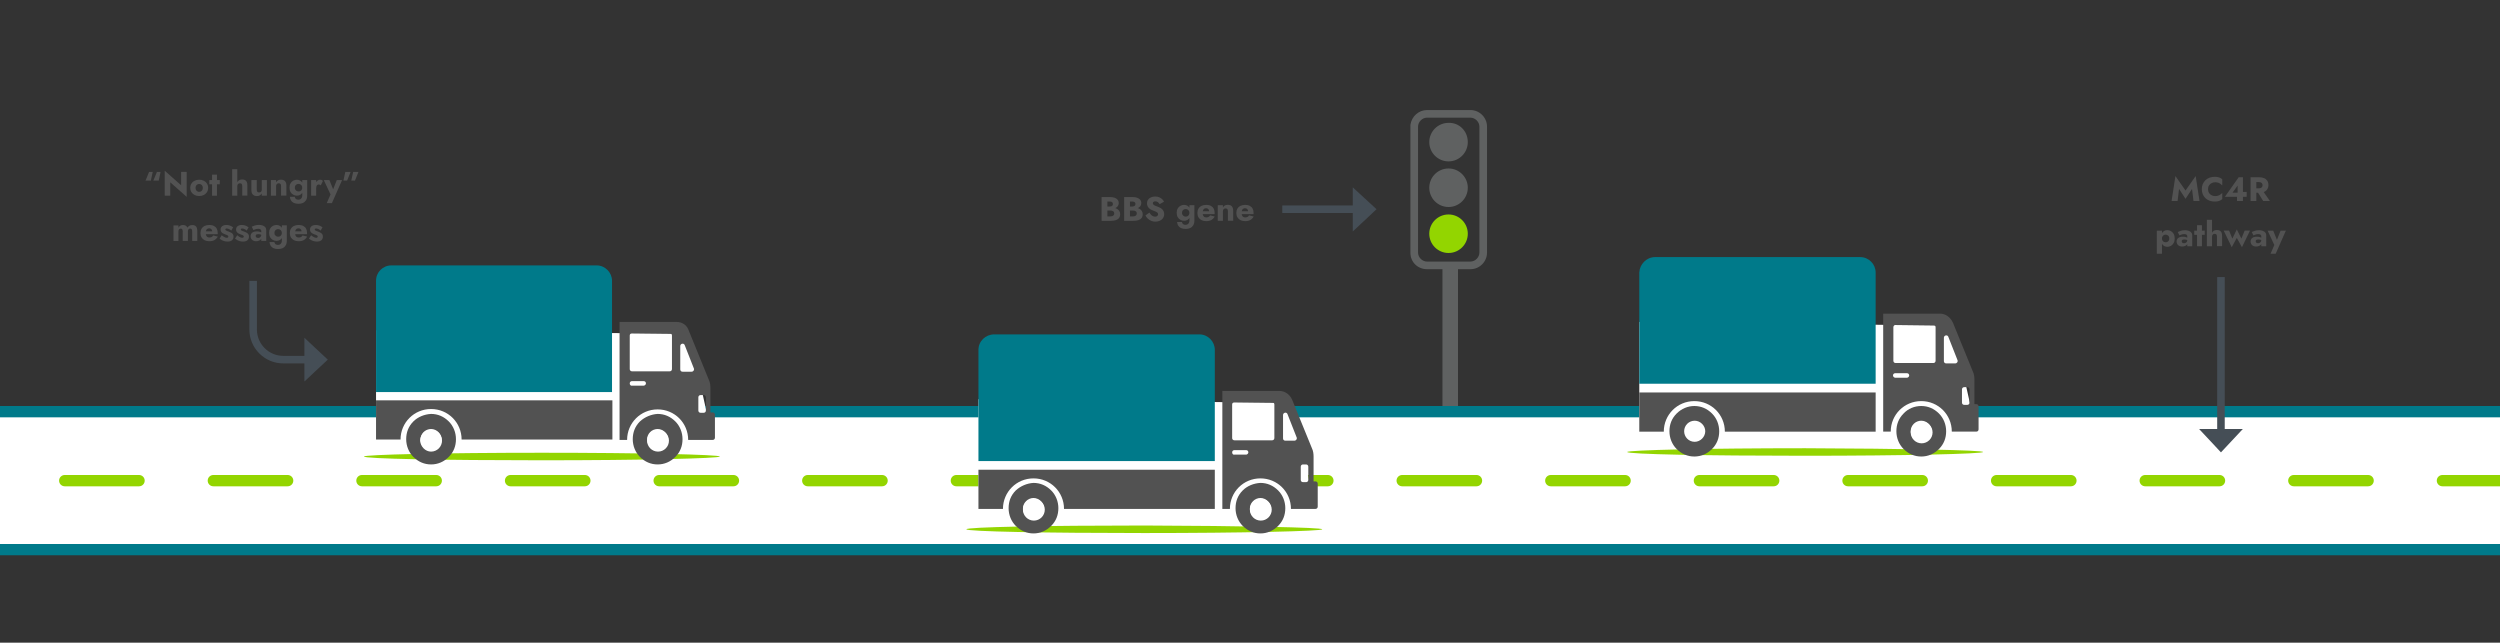 <?xml version="1.0" encoding="UTF-8"?>
<svg id="Layer_1" data-name="Layer 1" xmlns="http://www.w3.org/2000/svg" viewBox="0 0 663.17 170.48">
  <rect x="0" y="0" width="663.17" height="170.48" fill="#333333" stroke="none"/>
  <defs>
    <style>
      .cls-1 {
        fill: #007a8a;
      }

      .cls-2 {
        fill: #fff;
      }

      .cls-3 {
        fill: #93d500;
      }

      .cls-4 {
        fill: #5f6161;
      }

      .cls-5 {
        fill: #525252;
      }

      .cls-6 {
        fill: #454e56;
      }
    </style>
  </defs>
  <rect class="cls-4" x="383.05" y="71.1" width="3.3" height="38.1"/>
  <path class="cls-4" d="m386.76,109.61h-4.12v-38.92h4.12v38.92Zm-3.3-.82h2.48v-37.28h-2.48v37.28Z"/>
  <g>
    <path class="cls-4" d="m392.85,67c0,1.5-1.3,2.8-2.8,2.8h-11.5c-1.5,0-2.8-1.3-2.8-2.8v-33.4c0-1.5,1.3-2.8,2.8-2.8h11.5c1.5,0,2.8,1.3,2.8,2.8v33.4Zm-2.8-37.4h-11.5c-2,0-3.7,1.5-4,3.5v34c0,2.2,1.8,3.9,4,3.9h11.5c2.2,0,4-1.8,4-4v-33.4c0-2.2-1.8-4-4-4"/>
    <path class="cls-4" d="m390.05,71.41h-11.5c-2.47,0-4.41-1.89-4.41-4.31v-34c.33-2.26,2.23-3.91,4.41-3.91h11.5c2.43,0,4.41,1.98,4.41,4.41v33.4c0,2.43-1.98,4.41-4.41,4.41Zm-11.5-41.4c-1.78,0-3.32,1.35-3.59,3.15v.44s0,33.5,0,33.5c0,1.96,1.58,3.49,3.59,3.49h11.5c1.98,0,3.59-1.61,3.59-3.59v-33.4c0-1.98-1.61-3.59-3.59-3.59h-11.5Zm11.5,40.2h-11.5c-1.74,0-3.21-1.47-3.21-3.21v-33.4c0-1.74,1.47-3.21,3.21-3.21h11.5c1.74,0,3.21,1.47,3.21,3.21v33.4c0,1.74-1.47,3.21-3.21,3.21Zm-11.5-39c-1.27,0-2.39,1.12-2.39,2.39v33.4c0,1.27,1.12,2.39,2.39,2.39h11.5c1.27,0,2.39-1.12,2.39-2.39v-33.4c0-1.27-1.12-2.39-2.39-2.39h-11.5Z"/>
    <path class="cls-4" d="m388.95,37.7c0,2.6-2.1,4.7-4.7,4.7s-4.7-2.1-4.7-4.7,2.1-4.7,4.7-4.7c2.6-.1,4.7,2,4.7,4.7"/>
    <path class="cls-4" d="m384.25,42.81c-2.82,0-5.11-2.29-5.11-5.11s2.29-5.11,5.11-5.11c1.32-.05,2.59.43,3.55,1.35,1.01.97,1.56,2.3,1.56,3.76,0,2.82-2.29,5.11-5.11,5.11Zm.18-9.4c-.05,0-.11,0-.16,0-2.38,0-4.3,1.92-4.3,4.29s1.92,4.29,4.29,4.29,4.29-1.92,4.29-4.29c0-1.23-.47-2.35-1.31-3.17-.76-.73-1.75-1.13-2.8-1.13Z"/>
    <path class="cls-3" d="m388.95,62c0,2.6-2.1,4.7-4.7,4.7s-4.7-2.1-4.7-4.7,2.1-4.7,4.7-4.7c2.6,0,4.7,2.1,4.7,4.7"/>
    <path class="cls-3" d="m384.25,67.11c-2.82,0-5.11-2.29-5.11-5.11s2.29-5.11,5.11-5.11,5.11,2.29,5.11,5.11-2.29,5.11-5.11,5.11Zm0-9.4c-2.36,0-4.29,1.92-4.29,4.29s1.92,4.29,4.29,4.29,4.29-1.92,4.29-4.29-1.92-4.29-4.29-4.29Z"/>
    <path class="cls-4" d="m379.55,49.8c0-2.6,2.1-4.7,4.7-4.7s4.7,2.1,4.7,4.7-2.1,4.7-4.7,4.7c-2.6,0-4.7-2.1-4.7-4.7"/>
    <path class="cls-4" d="m384.25,54.91c-2.82,0-5.11-2.29-5.11-5.11s2.29-5.11,5.11-5.11,5.11,2.29,5.11,5.11-2.29,5.11-5.11,5.11Zm0-9.4c-2.36,0-4.29,1.92-4.29,4.29s1.92,4.29,4.29,4.29,4.29-1.92,4.29-4.29-1.92-4.29-4.29-4.29Z"/>
  </g>
  <g>
    <g>
      <rect class="cls-2" x="-287.35" y="109.2" width="1259.6" height="36.6"/>
      <path class="cls-1" d="m973.75,147.3H-288.85v-39.6H973.75v39.6Zm-1259.6-3H970.75v-33.6H-285.85v33.6Z"/>
    </g>
    <path class="cls-3" d="m982.95,129h-19.69c-.83,0-1.5-.67-1.5-1.5s.67-1.5,1.5-1.5h19.69c.83,0,1.5.67,1.5,1.5s-.67,1.5-1.5,1.5Zm-39.4,0h-19.71c-.83,0-1.5-.67-1.5-1.5s.67-1.5,1.5-1.5h19.71c.83,0,1.5.67,1.5,1.5s-.67,1.5-1.5,1.5Zm-39.42,0h-19.71c-.83,0-1.5-.67-1.5-1.5s.67-1.5,1.5-1.5h19.71c.83,0,1.5.67,1.5,1.5s-.67,1.5-1.5,1.5Zm-39.42,0h-19.71c-.83,0-1.5-.67-1.5-1.5s.67-1.5,1.5-1.5h19.71c.83,0,1.5.67,1.5,1.5s-.67,1.5-1.5,1.5Zm-39.42,0h-19.71c-.83,0-1.5-.67-1.5-1.5s.67-1.5,1.5-1.5h19.71c.83,0,1.5.67,1.5,1.5s-.67,1.5-1.5,1.5Zm-39.42,0h-19.71c-.83,0-1.5-.67-1.5-1.5s.67-1.5,1.5-1.5h19.71c.83,0,1.5.67,1.5,1.5s-.67,1.5-1.5,1.5Zm-39.42,0h-19.71c-.83,0-1.5-.67-1.5-1.5s.67-1.5,1.5-1.5h19.71c.83,0,1.5.67,1.5,1.5s-.67,1.5-1.5,1.5Zm-39.42,0h-19.71c-.83,0-1.5-.67-1.5-1.5s.67-1.5,1.5-1.5h19.71c.83,0,1.5.67,1.5,1.5s-.67,1.5-1.5,1.5Zm-39.42,0h-19.71c-.83,0-1.5-.67-1.5-1.5s.67-1.5,1.5-1.5h19.71c.83,0,1.5.67,1.5,1.5s-.67,1.5-1.5,1.5Zm-39.42,0h-19.71c-.83,0-1.5-.67-1.5-1.5s.67-1.5,1.5-1.5h19.71c.83,0,1.5.67,1.5,1.5s-.67,1.5-1.5,1.5Zm-39.42,0h-19.71c-.83,0-1.5-.67-1.5-1.5s.67-1.5,1.5-1.5h19.71c.83,0,1.5.67,1.5,1.5s-.67,1.5-1.5,1.5Zm-39.42,0h-19.71c-.83,0-1.5-.67-1.5-1.5s.67-1.5,1.5-1.5h19.71c.83,0,1.5.67,1.5,1.5s-.67,1.5-1.5,1.5Zm-39.42,0h-19.71c-.83,0-1.5-.67-1.5-1.5s.67-1.5,1.5-1.5h19.71c.83,0,1.5.67,1.5,1.5s-.67,1.5-1.5,1.5Zm-39.42,0h-19.71c-.83,0-1.5-.67-1.5-1.5s.67-1.5,1.5-1.5h19.71c.83,0,1.5.67,1.5,1.5s-.67,1.5-1.5,1.5Zm-39.42,0h-19.71c-.83,0-1.5-.67-1.5-1.5s.67-1.5,1.5-1.5h19.71c.83,0,1.5.67,1.5,1.5s-.67,1.5-1.5,1.5Zm-39.42,0h-19.71c-.83,0-1.5-.67-1.5-1.5s.67-1.5,1.5-1.5h19.71c.83,0,1.5.67,1.5,1.5s-.67,1.5-1.5,1.5Zm-39.42,0h-19.71c-.83,0-1.5-.67-1.5-1.5s.67-1.5,1.5-1.5h19.71c.83,0,1.5.67,1.5,1.5s-.67,1.5-1.5,1.5Zm-39.42,0h-19.71c-.83,0-1.5-.67-1.5-1.5s.67-1.5,1.5-1.5h19.71c.83,0,1.5.67,1.5,1.5s-.67,1.5-1.5,1.5Zm-39.42,0h-19.71c-.83,0-1.5-.67-1.5-1.5s.67-1.5,1.5-1.5h19.71c.83,0,1.5.67,1.5,1.5s-.67,1.5-1.5,1.5Zm-39.42,0h-19.71c-.83,0-1.5-.67-1.5-1.5s.67-1.5,1.5-1.5h19.71c.83,0,1.5.67,1.5,1.5s-.67,1.5-1.5,1.5Zm-39.42,0h-19.71c-.83,0-1.5-.67-1.5-1.5s.67-1.5,1.5-1.5h19.71c.83,0,1.5.67,1.5,1.5s-.67,1.5-1.5,1.5Zm-39.42,0h-19.71c-.83,0-1.5-.67-1.5-1.5s.67-1.5,1.5-1.5h19.71c.83,0,1.5.67,1.5,1.5s-.67,1.5-1.5,1.5Zm-39.42,0h-19.71c-.83,0-1.5-.67-1.5-1.5s.67-1.5,1.5-1.5h19.71c.83,0,1.5.67,1.5,1.5s-.67,1.5-1.5,1.5Zm-39.42,0h-19.71c-.83,0-1.5-.67-1.5-1.5s.67-1.5,1.5-1.5h19.71c.83,0,1.5.67,1.5,1.5s-.67,1.5-1.5,1.5Zm-39.42,0h-19.71c-.83,0-1.5-.67-1.5-1.5s.67-1.5,1.5-1.5h19.71c.83,0,1.5.67,1.5,1.5s-.67,1.5-1.5,1.5Zm-39.42,0h-19.71c-.83,0-1.5-.67-1.5-1.5s.67-1.5,1.5-1.5H-2.43c.83,0,1.5.67,1.5,1.5s-.67,1.5-1.5,1.5Zm-39.42,0h-19.71c-.83,0-1.5-.67-1.5-1.5s.67-1.5,1.5-1.5h19.71c.83,0,1.5.67,1.5,1.5s-.67,1.5-1.5,1.5Zm-39.42,0h-19.71c-.83,0-1.5-.67-1.5-1.5s.67-1.5,1.5-1.5h19.71c.83,0,1.5.67,1.5,1.5s-.67,1.5-1.5,1.5Zm-39.42,0h-19.71c-.83,0-1.5-.67-1.5-1.5s.67-1.5,1.5-1.5h19.71c.83,0,1.5.67,1.5,1.5s-.67,1.5-1.5,1.5Zm-39.42,0h-19.71c-.83,0-1.5-.67-1.5-1.5s.67-1.5,1.5-1.5h19.71c.83,0,1.5.67,1.5,1.5s-.67,1.5-1.5,1.5Zm-39.42,0h-19.71c-.83,0-1.5-.67-1.5-1.5s.67-1.5,1.5-1.5h19.71c.83,0,1.5.67,1.5,1.5s-.67,1.5-1.5,1.5Zm-39.42,0h-19.71c-.83,0-1.5-.67-1.5-1.5s.67-1.5,1.5-1.5h19.71c.83,0,1.5.67,1.5,1.5s-.67,1.5-1.5,1.5Zm-39.42,0h-19.71c-.83,0-1.5-.67-1.5-1.5s.67-1.5,1.5-1.5h19.71c.83,0,1.5.67,1.5,1.5s-.67,1.5-1.5,1.5Z"/>
  </g>
  <rect class="cls-6" x="340.15" y="54.5" width="20.5" height="2"/>
  <polygon class="cls-6" points="365.15 55.5 358.85 49.7 358.85 61.4 365.15 55.5"/>
  <rect class="cls-6" x="588.15" y="73.5" width="2" height="42.1"/>
  <polygon class="cls-6" points="589.15 120 594.95 113.8 583.35 113.8 589.15 120"/>
  <path class="cls-6" d="m82.45,96.4h-7.3c-4.96,0-9-4.04-9-9v-12.9h2v12.9c0,3.86,3.14,7,7,7h7.3v2Z"/>
  <polygon class="cls-6" points="86.95 95.4 80.75 89.6 80.75 101.2 86.95 95.4"/>
  <g>
    <polygon class="cls-2" points="99.75 87.6 99.75 116.9 189.05 116.6 182.85 88.6 99.75 87.6"/>
    <g>
      <path class="cls-3" d="m190.95,121.1c0,.5-21.1,1-47.2,1s-47.2-.4-47.2-1c0-.5,21.1-1,47.2-1s47.2.5,47.2,1"/>
      <path class="cls-5" d="m162.45,116.6h-40c0-4.5-3.6-8.1-8.1-8.1s-8.1,3.6-8.1,8.1h-6.5v-10.4h62.7v10.4Z"/>
      <path class="cls-1" d="m103.85,70.4h54.4c2.3,0,4.1,1.9,4.1,4.1v29.5h-62.6v-29.5c0-2.3,1.8-4.1,4.1-4.1"/>
      <path class="cls-5" d="m178.25,97.9c0,.4-.3.6-.6.6h-10c-.4,0-.6-.3-.6-.6v-8.9c0-.4.3-.6.6-.6h10c.4,0,.6.3.6.6v8.9Zm-11.2,3.8c0-.4.3-.6.6-.6h3.1c.4,0,.6.3.6.6s-.3.6-.6.6h-3.1c-.3.1-.6-.2-.6-.6m13.4-9.9c0-.7,1-.9,1.2-.2l2.4,6.1c.2.4-.1.9-.6.9h-2.4c-.4,0-.6-.3-.6-.6v-6.2h0Zm4.8,13.6c0-.4.3-.6.6-.6h.8c.4,0,.6.3.6.6v3.5c0,.4-.3.6-.6.6h-.8c-.4,0-.6-.3-.6-.6v-3.5Zm-5.8-20h-15.1v31.3h2c0-4.5,3.6-8.1,8.1-8.1s8.1,3.6,8.1,8.1h6.5c.4,0,.6-.3.6-.6v-6.1c0-.4-.3-.6-.6-.6h-.6v-6.5c0-.7-.1-1.5-.4-2.1l-5.3-13c-.5-1.6-1.8-2.4-3.3-2.4"/>
      <path class="cls-5" d="m171.65,116.6c0-1.6,1.3-2.8,2.8-2.8s2.8,1.3,2.8,2.8-1.3,2.8-2.8,2.8-2.8-1.3-2.8-2.8m-1.9-4.8c-1.3,1.3-1.9,2.9-1.9,4.7s.7,3.5,1.9,4.7c1.3,1.3,2.9,2,4.7,2s3.4-.7,4.7-2,1.9-2.9,1.9-4.7-.7-3.5-1.9-4.7c-1.3-1.3-2.9-2-4.7-2-1.7.1-3.4.8-4.7,2"/>
      <path class="cls-5" d="m111.55,116.6c0-1.6,1.3-2.8,2.8-2.8s2.8,1.3,2.8,2.8-1.3,2.8-2.8,2.8c-1.6,0-2.8-1.3-2.8-2.8m-1.9-4.8c-1.3,1.3-1.9,2.9-1.9,4.7s.7,3.5,1.9,4.7c1.3,1.3,2.9,2,4.7,2s3.4-.7,4.7-2c1.3-1.3,1.9-2.9,1.9-4.7s-.7-3.5-1.9-4.7c-1.3-1.3-2.9-2-4.7-2-1.8.1-3.5.8-4.7,2"/>
      <path class="cls-2" d="m114.35,119.8c1.6,0,2.9-1.3,2.9-2.9s-1.3-2.9-2.9-2.9-2.9,1.3-2.9,2.9c.1,1.6,1.4,2.9,2.9,2.9"/>
      <path class="cls-2" d="m174.55,119.8c1.6,0,2.9-1.3,2.9-2.9s-1.3-2.9-2.9-2.9-2.9,1.3-2.9,2.9c0,1.6,1.3,2.9,2.9,2.9"/>
    </g>
    <polygon class="cls-2" points="259.55 105.9 259.55 135.2 348.95 134.9 342.65 106.9 259.55 105.9"/>
    <g>
      <path class="cls-3" d="m350.75,140.4c0,.5-21.1,1-47.2,1s-47.2-.4-47.2-1,21.1-1,47.2-1c26.1.1,47.2.5,47.2,1"/>
      <path class="cls-5" d="m322.25,135h-40c0-4.5-3.6-8.1-8.1-8.1s-8.1,3.6-8.1,8.1h-6.5v-10.4h62.7v10.4Z"/>
      <path class="cls-1" d="m263.75,88.7h54.4c2.3,0,4.1,1.9,4.1,4.1v29.5h-62.7v-29.5c0-2.3,1.9-4.1,4.2-4.1"/>
      <path class="cls-5" d="m338.05,116.2c0,.4-.3.6-.6.6h-10c-.4,0-.6-.3-.6-.6v-8.9c0-.4.3-.6.6-.6h10c.4,0,.6.3.6.6v8.9Zm-11.2,3.8c0-.4.3-.6.6-.6h3.1c.4,0,.6.3.6.6s-.3.6-.6.6h-3.1c-.3.1-.6-.2-.6-.6m13.5-9.9c0-.7,1-.9,1.2-.2l2.4,6.1c.2.4-.1.9-.6.9h-2.4c-.4,0-.6-.3-.6-.6v-6.2Zm4.7,13.7c0-.4.3-.6.6-.6h.8c.4,0,.6.3.6.6v3.5c0,.4-.3.6-.6.6h-.8c-.4,0-.6-.3-.6-.6v-3.5Zm-5.7-20.1h-15.1v31.3h2c0-4.5,3.6-8.1,8.1-8.1s8.1,3.6,8.1,8.1h6.5c.4,0,.6-.3.6-.6v-6.1c0-.4-.3-.6-.6-.6h-.5v-6.6c0-.7-.1-1.5-.4-2.1l-5.3-13c-.7-1.5-2-2.3-3.4-2.3"/>
      <path class="cls-5" d="m331.55,134.9c0-1.5,1.3-2.8,2.8-2.8s2.8,1.3,2.8,2.8c0,1.6-1.3,2.8-2.8,2.8-1.6,0-2.8-1.3-2.8-2.8m-1.9-4.8c-1.3,1.3-1.9,2.9-1.9,4.7s.7,3.5,1.9,4.7c1.3,1.3,2.9,2,4.7,2s3.4-.7,4.7-2c1.3-1.3,1.9-2.9,1.9-4.7s-.7-3.5-1.9-4.7c-1.3-1.3-2.9-2-4.7-2-1.8.1-3.5.8-4.7,2"/>
      <path class="cls-5" d="m271.35,134.9c0-1.5,1.3-2.8,2.8-2.8s2.8,1.3,2.8,2.8c0,1.6-1.3,2.8-2.8,2.8-1.5,0-2.8-1.3-2.8-2.8m-1.9-4.8c-1.3,1.3-1.9,2.9-1.9,4.7s.7,3.5,1.9,4.7c1.3,1.3,2.9,2,4.7,2s3.4-.7,4.7-2,1.9-2.9,1.9-4.7-.7-3.5-1.9-4.7c-1.3-1.3-2.9-2-4.7-2-1.7.1-3.4.8-4.7,2"/>
      <path class="cls-2" d="m274.25,138.1c1.6,0,2.9-1.3,2.9-2.9s-1.3-2.9-2.9-2.9-2.9,1.3-2.9,2.9c0,1.6,1.3,2.9,2.9,2.9"/>
      <path class="cls-2" d="m334.45,138.1c1.6,0,2.9-1.3,2.9-2.9s-1.3-2.9-2.9-2.9-2.9,1.3-2.9,2.9,1.3,2.9,2.9,2.9"/>
    </g>
    <polygon class="cls-2" points="434.85 85.4 434.85 114.8 524.25 114.5 517.95 86.4 434.85 85.4"/>
    <path class="cls-3" d="m526.05,119.9c0,.5-21.1,1-47.2,1s-47.2-.4-47.2-1c0-.5,21.1-1,47.2-1,26.1.1,47.2.5,47.2,1"/>
    <path class="cls-5" d="m497.55,114.5h-40c0-4.5-3.6-8.1-8.1-8.1s-8.1,3.6-8.1,8.1h-6.5v-10.4h62.7v10.4Z"/>
    <path class="cls-1" d="m439.05,68.2h54.4c2.3,0,4.1,1.9,4.1,4.1v29.5h-62.7v-29.5c.1-2.2,1.9-4.1,4.2-4.1"/>
    <path class="cls-5" d="m513.45,95.7c0,.4-.3.6-.6.6h-10c-.4,0-.6-.3-.6-.6v-8.9c0-.4.3-.6.6-.6h10c.4,0,.6.3.6.6v8.9Zm-11.3,3.9c0-.4.3-.6.6-.6h3.1c.4,0,.6.3.6.6s-.3.6-.6.6h-3.1c-.3,0-.6-.3-.6-.6m13.5-10c0-.7,1-.9,1.2-.2l2.4,6.1c.2.4-.1.9-.6.9h-2.4c-.4,0-.6-.3-.6-.6v-6.2Zm4.8,13.7c0-.4.3-.6.6-.6h.8c.4,0,.6.3.6.6v3.5c0,.4-.3.6-.6.6h-.8c-.4,0-.6-.3-.6-.6v-3.5Zm-5.8-20.1h-15.1v31.3h2c0-4.5,3.6-8.1,8.1-8.1s8.1,3.6,8.1,8.1h6.5c.4,0,.6-.3.6-.6v-6.1c0-.4-.3-.6-.6-.6h-.5v-6.5c0-.7-.1-1.5-.4-2.1l-5.3-13c-.7-1.5-2-2.4-3.4-2.4"/>
    <path class="cls-5" d="m506.85,114.4c0-1.6,1.3-2.8,2.8-2.8s2.8,1.3,2.8,2.8-1.3,2.8-2.8,2.8c-1.6,0-2.8-1.3-2.8-2.8m-1.9-4.7c-1.3,1.3-1.9,2.9-1.9,4.7s.7,3.5,1.9,4.7c1.3,1.3,2.9,2,4.7,2s3.4-.7,4.7-2c1.3-1.3,1.9-2.9,1.9-4.7s-.7-3.5-1.9-4.7c-1.3-1.3-2.9-2-4.7-2s-3.5.7-4.7,2"/>
    <path class="cls-5" d="m446.75,114.4c0-1.6,1.3-2.8,2.8-2.8s2.8,1.3,2.8,2.8-1.3,2.8-2.8,2.8c-1.6,0-2.8-1.3-2.8-2.8m-2-4.7c-1.3,1.3-1.9,2.9-1.9,4.7s.7,3.5,1.9,4.7c1.3,1.3,2.9,2,4.7,2s3.4-.7,4.7-2c1.3-1.3,1.9-2.9,1.9-4.7s-.7-3.5-1.9-4.7c-1.3-1.3-2.9-2-4.7-2-1.7,0-3.4.7-4.7,2"/>
    <path class="cls-2" d="m509.75,117.6c1.6,0,2.9-1.3,2.9-2.9s-1.3-2.9-2.9-2.9-2.9,1.3-2.9,2.9,1.3,2.9,2.9,2.9"/>
  </g>
  <g>
    <path class="cls-5" d="m293.37,54.78h1.02c.17,0,.32-.03.45-.08.12-.05.22-.13.28-.23s.1-.22.1-.36c0-.22-.07-.38-.22-.49s-.35-.16-.61-.16h-.63v3.94h.77c.2,0,.38-.03.53-.08.16-.05.28-.14.37-.25.09-.12.14-.28.14-.48,0-.13-.03-.25-.08-.34-.05-.1-.13-.17-.22-.23-.1-.06-.21-.1-.33-.13-.12-.03-.26-.04-.41-.04h-1.16v-.83h1.33c.31,0,.6.03.89.1s.55.17.78.32c.23.15.42.33.56.56.14.23.21.5.21.81,0,.42-.1.76-.3,1.02-.2.26-.48.45-.85.57-.37.12-.8.18-1.3.18h-2.47v-6.3h2.31c.44,0,.82.06,1.16.18.33.12.6.29.79.53.19.24.29.54.29.9,0,.33-.1.61-.29.85-.2.23-.46.41-.79.54-.33.12-.72.18-1.16.18h-1.18v-.67Z"/>
    <path class="cls-5" d="m299.35,54.78h1.02c.17,0,.32-.03.45-.08.12-.05.22-.13.28-.23s.1-.22.1-.36c0-.22-.07-.38-.22-.49s-.35-.16-.61-.16h-.63v3.94h.77c.2,0,.38-.03.53-.08.16-.05.28-.14.37-.25.09-.12.14-.28.14-.48,0-.13-.03-.25-.08-.34-.05-.1-.13-.17-.22-.23-.1-.06-.21-.1-.33-.13-.12-.03-.26-.04-.41-.04h-1.16v-.83h1.33c.31,0,.6.03.89.1s.55.17.78.32c.23.15.42.33.56.56.14.23.21.5.21.81,0,.42-.1.76-.3,1.02-.2.26-.48.45-.85.57-.37.12-.8.18-1.3.18h-2.47v-6.3h2.31c.44,0,.82.06,1.16.18.33.12.6.29.79.53.19.24.29.54.29.9,0,.33-.1.61-.29.85-.2.23-.46.41-.79.54-.33.12-.72.18-1.16.18h-1.18v-.67Z"/>
    <path class="cls-5" d="m305.31,56.95c.16.17.33.3.52.39.19.09.39.13.6.13.22,0,.4-.06.55-.17.14-.11.22-.26.22-.45,0-.16-.04-.29-.13-.39-.08-.1-.22-.19-.4-.28s-.43-.19-.74-.31c-.15-.05-.32-.13-.52-.22-.2-.1-.38-.22-.55-.37-.17-.15-.32-.34-.43-.56s-.17-.48-.17-.8c0-.37.1-.69.29-.96s.46-.48.79-.62.7-.21,1.11-.21.78.07,1.09.21c.31.14.57.31.77.52.2.21.36.42.47.64l-1.16.65c-.09-.15-.19-.28-.31-.39-.12-.11-.25-.2-.39-.26s-.29-.09-.45-.09c-.22,0-.38.05-.49.14-.11.09-.17.21-.17.35s.06.27.17.38c.11.11.27.21.48.3.21.09.46.19.75.29.22.08.43.18.62.29.19.11.36.24.51.4.15.16.26.34.35.54.08.2.13.44.13.7,0,.32-.06.6-.19.85-.13.25-.3.46-.52.63-.22.17-.47.3-.75.38s-.57.13-.86.13c-.41,0-.79-.07-1.14-.22s-.66-.35-.91-.6-.46-.53-.6-.83l1.06-.76c.13.23.27.43.43.59Z"/>
    <path class="cls-5" d="m312.42,55.28c.19-.31.43-.55.73-.7.3-.16.62-.23.95-.23s.66.08.92.25c.27.17.48.4.63.72s.23.69.23,1.14-.08.82-.23,1.14-.37.55-.63.72c-.27.17-.57.25-.92.25s-.65-.08-.95-.24c-.3-.16-.54-.39-.73-.71-.19-.31-.28-.7-.28-1.16s.09-.86.28-1.17Zm1.12,3.59c.02.17.07.31.15.42.08.11.19.2.33.26s.29.09.47.09c.19,0,.37-.04.52-.13.16-.09.28-.22.37-.39.09-.17.14-.38.14-.63v-4.05h1.31v4.05c0,.53-.1.96-.31,1.29-.21.33-.48.57-.82.72-.34.15-.73.23-1.15.23-.51,0-.93-.08-1.26-.23-.33-.16-.58-.37-.75-.65-.17-.28-.27-.6-.3-.97h1.31Zm.16-1.88c.09.15.21.27.36.35s.31.12.5.12c.16,0,.31-.04.45-.11.15-.07.27-.19.36-.34.1-.15.14-.34.14-.56,0-.17-.03-.31-.09-.44s-.13-.23-.23-.31c-.09-.08-.2-.15-.31-.19-.11-.04-.23-.06-.34-.06-.18,0-.35.04-.5.12-.15.08-.27.19-.36.34s-.13.33-.13.55.04.39.13.54Z"/>
    <path class="cls-5" d="m318.73,58.4c-.35-.18-.62-.43-.81-.75-.19-.32-.29-.71-.29-1.14s.09-.83.28-1.15c.19-.32.45-.57.81-.75.35-.17.77-.26,1.25-.26s.88.08,1.21.25.58.4.76.72c.17.31.26.69.26,1.13v.19c0,.06,0,.12-.02.16h-3.78v-.76h2.56l-.32.41s.06-.09.08-.16c.02-.06.03-.12.03-.16,0-.18-.03-.34-.1-.47-.07-.13-.16-.23-.28-.31-.12-.07-.26-.11-.42-.11-.2,0-.38.04-.51.13-.14.09-.24.23-.31.41-.07.18-.11.41-.11.69,0,.25.04.47.11.65.07.18.18.32.32.41.14.09.32.14.53.14.24,0,.45-.04.62-.13.17-.09.31-.23.41-.41l1.21.3c-.22.41-.51.71-.88.92s-.82.31-1.35.31c-.48,0-.9-.09-1.25-.27Z"/>
    <path class="cls-5" d="m325.58,55.49c-.09-.13-.25-.2-.46-.2-.14,0-.27.03-.38.09-.11.06-.19.15-.25.26-.06.11-.09.25-.09.41v2.52h-1.37v-4.14h1.37v.62c.12-.23.28-.4.49-.53s.46-.19.77-.19c.52,0,.89.14,1.12.41.23.28.35.66.35,1.16v2.66h-1.41v-2.52c0-.25-.05-.44-.14-.57Z"/>
    <path class="cls-5" d="m329.06,58.4c-.35-.18-.62-.43-.81-.75-.19-.32-.29-.71-.29-1.14s.09-.83.28-1.15c.19-.32.45-.57.81-.75.35-.17.77-.26,1.25-.26s.88.08,1.21.25.58.4.76.72c.17.31.26.69.26,1.13v.19c0,.06,0,.12-.02.16h-3.78v-.76h2.56l-.32.41s.06-.09.08-.16c.02-.06.03-.12.03-.16,0-.18-.03-.34-.1-.47-.07-.13-.16-.23-.28-.31-.12-.07-.26-.11-.42-.11-.2,0-.38.04-.51.13-.14.09-.24.23-.31.41-.07.18-.11.41-.11.69,0,.25.04.47.11.65.07.18.18.32.32.41.14.09.32.14.53.14.24,0,.45-.04.62-.13.17-.09.31-.23.41-.41l1.21.3c-.22.41-.51.71-.88.92s-.82.31-1.35.31c-.48,0-.9-.09-1.25-.27Z"/>
  </g>
  <g>
    <path class="cls-5" d="m577.65,53.32h-1.6l1.02-6.62,2.68,3.84,2.69-3.84,1.02,6.62h-1.6l-.38-3.21-1.73,2.63-1.72-2.63-.38,3.21Z"/>
    <path class="cls-5" d="m585.98,51.17c.17.28.4.49.69.63s.6.22.94.22c.3,0,.56-.04.79-.12.23-.08.43-.18.61-.31s.34-.26.48-.4v1.64c-.25.2-.53.35-.83.47-.3.11-.68.17-1.14.17-.5,0-.97-.08-1.39-.23-.43-.16-.79-.38-1.1-.68-.31-.29-.54-.64-.71-1.04-.17-.4-.25-.85-.25-1.34s.08-.94.25-1.34c.17-.4.41-.75.71-1.04.31-.29.67-.52,1.1-.67.43-.16.89-.23,1.39-.23.46,0,.84.06,1.14.17.3.11.58.27.83.47v1.64c-.14-.14-.3-.28-.48-.41-.18-.13-.38-.23-.61-.31-.23-.08-.49-.11-.79-.11-.34,0-.66.07-.94.22s-.51.35-.69.63-.26.61-.26,1,.09.72.26.99Z"/>
    <path class="cls-5" d="m593.85,47.02h1.13v6.3h-1.58v-1.58l.17-.1v-2.41l-1.36,1.88h2.32l.15-.2h1.29v1.3h-5.78l3.65-5.18Z"/>
    <path class="cls-5" d="m598.53,47.02v6.3h-1.52v-6.3h1.52Zm-.57,0h1.34c.54,0,.99.09,1.35.26.36.17.63.42.82.72.19.31.28.67.28,1.08s-.09.76-.28,1.07c-.19.31-.46.55-.82.72-.36.17-.81.26-1.35.26h-1.34v-1.18h1.23c.2,0,.38-.03.53-.09.15-.06.26-.16.34-.28s.12-.27.12-.45-.04-.32-.12-.45-.19-.22-.34-.28c-.15-.07-.32-.1-.53-.1h-1.23v-1.29Zm2.2,3.45l1.97,2.85h-1.78l-1.77-2.85h1.58Z"/>
    <path class="cls-5" d="m572.14,67.3v-6.12h1.36v6.12h-1.36Zm4.46-2.83c-.19.33-.43.58-.73.75s-.62.25-.96.25c-.36,0-.67-.09-.93-.27-.26-.18-.46-.44-.6-.77s-.21-.72-.21-1.17.07-.84.21-1.17c.14-.33.34-.59.6-.77s.57-.27.93-.27c.34,0,.66.08.96.25.3.17.54.42.73.74.19.33.28.73.28,1.22s-.09.88-.28,1.21Zm-1.28-1.76c-.09-.15-.21-.26-.36-.34-.15-.08-.32-.12-.5-.12-.16,0-.31.04-.45.11-.15.07-.27.19-.37.34-.1.15-.14.34-.14.56s.05.41.14.56c.1.15.22.26.37.34.15.07.3.11.45.11.18,0,.34-.04.5-.12.15-.08.27-.19.36-.34.09-.15.13-.33.13-.55s-.04-.4-.13-.55Z"/>
    <path class="cls-5" d="m578.83,64.3c.05.08.13.13.22.17s.19.06.3.06c.16,0,.3-.03.43-.1.13-.07.24-.17.32-.3s.13-.29.13-.49l.14.54c0,.26-.07.49-.22.67-.14.18-.33.32-.56.41-.23.09-.47.14-.74.14s-.51-.05-.73-.15c-.22-.1-.4-.25-.54-.45-.13-.2-.2-.44-.2-.72,0-.4.14-.71.42-.94s.68-.35,1.2-.35c.25,0,.48.02.68.07.2.05.37.11.52.18s.25.15.32.22v.6c-.14-.11-.31-.19-.5-.25-.19-.06-.39-.09-.6-.09-.16,0-.29.02-.39.05-.1.04-.17.09-.22.16-.05.07-.07.15-.07.26,0,.11.03.2.08.27Zm-1.14-2.76c.23-.11.52-.22.85-.32.33-.1.69-.15,1.08-.15.37,0,.69.05.98.16s.52.26.68.45c.17.2.25.44.25.73v2.92h-1.31v-2.61c0-.1-.02-.19-.05-.27-.03-.08-.08-.14-.15-.19-.07-.05-.15-.09-.25-.12s-.21-.04-.34-.04c-.19,0-.37.02-.54.06-.18.04-.33.09-.46.15-.13.06-.23.1-.29.14l-.46-.91Z"/>
    <path class="cls-5" d="m584.84,61.18v1.12h-2.77v-1.12h2.77Zm-.74-1.44v5.58h-1.3v-5.58h1.3Z"/>
    <path class="cls-5" d="m586.78,65.32h-1.37v-7.02h1.37v7.02Zm1.19-3.09c-.09-.13-.25-.2-.47-.2-.14,0-.27.03-.38.09-.11.06-.19.15-.25.26-.06.11-.09.25-.09.41h-.23c0-.33.05-.63.16-.9.11-.27.27-.48.49-.64.22-.16.5-.24.84-.24s.62.06.82.18.36.3.45.53.14.52.14.86v2.72h-1.36v-2.52c0-.25-.04-.44-.13-.57Z"/>
    <path class="cls-5" d="m591.31,61.18l.86,2.12,1.18-2.44,1.22,2.44.86-2.12h1.42l-2.13,4.4-1.37-2.47-1.34,2.47-2.13-4.4h1.42Z"/>
    <path class="cls-5" d="m598.46,64.3c.05.08.13.13.22.17s.19.06.3.06c.16,0,.3-.03.43-.1.13-.07.24-.17.32-.3s.13-.29.13-.49l.14.54c0,.26-.07.49-.22.67-.14.18-.33.32-.56.41-.23.09-.47.14-.74.14s-.51-.05-.73-.15c-.22-.1-.4-.25-.54-.45-.13-.2-.2-.44-.2-.72,0-.4.14-.71.42-.94s.68-.35,1.2-.35c.25,0,.48.02.68.07.2.05.37.11.52.18s.25.15.32.22v.6c-.14-.11-.31-.19-.5-.25-.19-.06-.39-.09-.6-.09-.16,0-.29.02-.39.05-.1.04-.17.09-.22.16-.05.07-.07.15-.07.26,0,.11.03.2.08.27Zm-1.14-2.76c.23-.11.52-.22.85-.32.33-.1.69-.15,1.08-.15.37,0,.69.05.98.16s.52.26.68.45c.17.2.25.44.25.73v2.92h-1.31v-2.61c0-.1-.02-.19-.05-.27-.03-.08-.08-.14-.15-.19-.07-.05-.15-.09-.25-.12s-.21-.04-.34-.04c-.19,0-.37.02-.54.06-.18.04-.33.09-.46.15-.13.06-.23.1-.29.14l-.46-.91Z"/>
    <path class="cls-5" d="m603.67,67.3h-1.37l1.01-2.31-1.79-3.81h1.49l1.34,3.32h-.7s1.32-3.32,1.32-3.32h1.4l-2.7,6.12Z"/>
  </g>
  <g>
    <path class="cls-5" d="m38.61,47.9l.93-2.29h.97l-.49,2.29h-1.41Zm2.08,0l.93-2.29h.97l-.49,2.29h-1.41Z"/>
    <path class="cls-5" d="m49.52,45.61v6.61l-4.36-3.86v3.55h-1.46v-6.62l4.35,3.86v-3.55h1.47Z"/>
    <path class="cls-5" d="m50.78,48.7c.2-.32.49-.58.85-.76.36-.18.77-.27,1.21-.27s.85.09,1.21.27c.36.18.64.43.85.76.21.32.31.71.31,1.14s-.1.81-.31,1.13c-.21.32-.49.58-.85.76-.36.18-.76.27-1.21.27s-.85-.09-1.21-.27c-.36-.18-.64-.43-.85-.76-.2-.32-.31-.7-.31-1.13s.1-.82.31-1.14Zm1.22,1.7c.09.15.21.27.35.36s.31.13.49.13.33-.04.48-.13c.15-.08.26-.2.35-.36.09-.15.13-.34.13-.55s-.04-.4-.13-.56-.2-.28-.35-.36c-.15-.08-.31-.13-.48-.13s-.34.04-.49.13-.26.2-.35.36c-.09.16-.13.34-.13.56s.04.4.13.55Z"/>
    <path class="cls-5" d="m58.3,47.77v1.12h-2.77v-1.12h2.77Zm-.74-1.44v5.58h-1.31v-5.58h1.31Z"/>
    <path class="cls-5" d="m62.95,51.91h-1.37v-7.02h1.37v7.02Zm1.19-3.09c-.09-.13-.25-.2-.47-.2-.14,0-.27.03-.38.09-.11.06-.19.15-.25.26-.06.11-.09.25-.09.41h-.23c0-.33.05-.63.16-.9s.27-.48.49-.64c.22-.16.5-.24.84-.24s.62.06.82.18.36.3.45.53c.1.23.14.52.14.86v2.72h-1.36v-2.52c0-.25-.05-.44-.14-.57Z"/>
    <path class="cls-5" d="m68.25,50.85c.09.14.25.2.47.2.15,0,.28-.03.38-.09s.19-.15.25-.26c.06-.11.09-.25.09-.41v-2.52h1.36v4.14h-1.36v-.62c-.13.22-.29.4-.5.53-.2.13-.46.19-.76.19-.52,0-.89-.14-1.13-.42-.24-.28-.36-.66-.36-1.16v-2.66h1.42v2.52c0,.24.04.43.13.56Z"/>
    <path class="cls-5" d="m74.42,48.82c-.09-.13-.25-.2-.46-.2-.14,0-.27.03-.38.09-.11.06-.19.15-.25.26-.06.11-.09.25-.09.41v2.52h-1.37v-4.14h1.37v.62c.12-.23.28-.4.49-.53s.46-.19.77-.19c.52,0,.89.14,1.12.41.23.28.35.66.35,1.16v2.66h-1.41v-2.52c0-.25-.05-.44-.14-.57Z"/>
    <path class="cls-5" d="m77.08,48.61c.19-.31.43-.55.73-.7.3-.16.62-.23.95-.23s.66.08.92.25c.27.17.48.4.63.72s.23.69.23,1.14-.08.82-.23,1.14-.37.55-.63.72c-.27.17-.57.25-.92.25s-.65-.08-.95-.24c-.3-.16-.54-.39-.73-.71-.19-.31-.28-.7-.28-1.16s.09-.86.28-1.17Zm1.12,3.59c.02.17.07.31.15.42.08.11.19.2.33.26s.29.09.47.09c.19,0,.37-.04.52-.13.16-.09.28-.22.37-.39.09-.17.14-.38.14-.63v-4.05h1.31v4.05c0,.53-.1.96-.31,1.29-.21.33-.48.57-.82.72-.34.15-.73.23-1.15.23-.51,0-.93-.08-1.26-.23-.33-.16-.58-.37-.75-.65-.17-.28-.27-.6-.3-.97h1.31Zm.16-1.88c.09.15.21.27.36.35s.31.12.5.12c.16,0,.31-.04.45-.11.15-.07.27-.19.36-.34.1-.15.14-.34.14-.56,0-.17-.03-.31-.09-.44s-.13-.23-.23-.31c-.09-.08-.2-.15-.31-.19-.11-.04-.23-.06-.34-.06-.18,0-.35.04-.5.12-.15.08-.27.19-.36.34s-.13.33-.13.55.04.39.13.54Z"/>
    <path class="cls-5" d="m83.87,51.91h-1.34v-4.14h1.34v4.14Zm.97-2.91c-.08-.04-.18-.06-.3-.06-.13,0-.25.04-.35.11-.1.07-.18.18-.23.31-.05.14-.08.31-.08.5l-.32-.48c0-.33.06-.62.19-.88.13-.26.3-.46.51-.61.21-.15.43-.22.66-.22.15,0,.29.03.43.09s.24.14.31.25l-.58,1.16c-.07-.07-.15-.13-.23-.17Z"/>
    <path class="cls-5" d="m88.04,53.89h-1.37l1.01-2.31-1.79-3.81h1.49l1.34,3.32h-.7s1.32-3.32,1.32-3.32h1.4l-2.7,6.12Z"/>
    <path class="cls-5" d="m93.01,45.61l-.93,2.29h-.97l.49-2.29h1.41Zm2.08,0l-.93,2.29h-.97l.49-2.29h1.41Z"/>
    <path class="cls-5" d="m52.35,63.91h-1.37v-2.52c0-.25-.04-.44-.12-.57s-.21-.19-.4-.19c-.12,0-.23.03-.32.09-.09.06-.17.14-.22.26-.05.11-.08.25-.08.42v2.52h-1.37v-2.52c0-.25-.04-.44-.12-.57s-.21-.19-.4-.19c-.12,0-.23.03-.32.09-.09.06-.17.14-.22.26-.05.11-.08.25-.08.42v2.52h-1.31v-4.14h1.31v.61c.11-.22.27-.4.47-.52s.44-.19.72-.19c.32,0,.58.06.77.18s.33.29.41.51c.15-.22.34-.38.56-.5.22-.12.47-.18.76-.18.32,0,.58.06.77.18.19.12.33.3.41.54.08.23.13.52.13.85v2.66Z"/>
    <path class="cls-5" d="m54.28,63.73c-.35-.18-.62-.43-.81-.75-.19-.32-.29-.71-.29-1.14s.09-.83.28-1.15c.19-.32.45-.57.81-.75.35-.17.77-.26,1.25-.26s.88.08,1.21.25.58.4.76.72c.17.31.26.69.26,1.13v.19c0,.06,0,.12-.02.16h-3.78v-.76h2.56l-.32.41s.06-.09.08-.16c.02-.06.03-.12.03-.16,0-.18-.03-.34-.1-.47-.07-.13-.16-.23-.28-.31-.12-.07-.26-.11-.42-.11-.2,0-.38.04-.51.13-.14.09-.24.23-.31.41-.07.18-.11.41-.11.69,0,.25.04.47.11.65.07.18.18.32.32.41.14.09.32.14.53.14.24,0,.45-.04.62-.13.17-.09.31-.23.41-.41l1.21.3c-.22.41-.51.71-.88.92s-.82.31-1.35.31c-.48,0-.9-.09-1.25-.27Z"/>
    <path class="cls-5" d="m59.37,62.81c.17.1.32.17.45.21.13.04.25.06.34.06.14,0,.24-.03.31-.09.07-.06.1-.14.1-.23,0-.09-.03-.17-.08-.23-.05-.06-.15-.12-.27-.18s-.3-.12-.53-.19c-.2-.07-.39-.16-.56-.26-.18-.1-.32-.23-.44-.4s-.17-.38-.17-.65.07-.46.2-.64c.13-.17.32-.31.55-.4.23-.09.5-.13.8-.13.24,0,.46.03.67.08.21.05.4.13.58.22.18.09.36.2.52.31l-.49.88c-.17-.16-.37-.3-.59-.4-.22-.1-.43-.16-.61-.16-.13,0-.22.02-.28.07-.06.05-.09.11-.09.19,0,.09.04.17.11.23.08.06.18.12.32.17.14.05.31.12.52.19.22.08.42.17.6.27.18.1.33.23.44.39.11.16.17.36.17.62,0,.44-.14.78-.41,1s-.66.34-1.16.34c-.29,0-.57-.03-.82-.1-.26-.07-.49-.16-.71-.28-.22-.12-.42-.25-.6-.39l.57-.9c.21.17.4.31.57.41Z"/>
    <path class="cls-5" d="m63.47,62.81c.17.1.32.17.45.21.13.04.25.06.34.06.14,0,.24-.03.31-.09.07-.06.1-.14.1-.23,0-.09-.03-.17-.08-.23-.05-.06-.15-.12-.27-.18s-.3-.12-.53-.19c-.2-.07-.39-.16-.56-.26-.18-.1-.32-.23-.44-.4s-.17-.38-.17-.65.07-.46.2-.64c.13-.17.32-.31.55-.4.23-.09.5-.13.8-.13.24,0,.46.03.67.08.21.05.4.13.58.22.18.09.36.2.52.31l-.49.88c-.17-.16-.37-.3-.59-.4-.22-.1-.43-.16-.61-.16-.13,0-.22.02-.28.07-.06.05-.09.11-.09.19,0,.09.04.17.11.23.08.06.18.12.32.17.14.05.31.12.52.19.22.08.42.17.6.27.18.1.33.23.44.39.11.16.17.36.17.62,0,.44-.14.78-.41,1s-.66.34-1.16.34c-.29,0-.57-.03-.82-.1-.26-.07-.49-.16-.71-.28-.22-.12-.42-.25-.6-.39l.57-.9c.21.17.4.31.57.41Z"/>
    <path class="cls-5" d="m67.92,62.89c.05.08.13.13.22.17.09.04.19.06.3.06.16,0,.3-.03.43-.1.13-.07.24-.17.32-.3s.13-.29.13-.49l.14.54c0,.26-.07.49-.22.67-.14.18-.33.32-.56.41-.23.09-.47.14-.74.14s-.51-.05-.73-.15-.4-.25-.54-.45c-.13-.2-.2-.44-.2-.72,0-.4.14-.71.42-.94.28-.23.68-.35,1.2-.35.25,0,.48.02.68.07.2.05.37.11.52.18.14.07.25.15.32.22v.6c-.14-.11-.31-.19-.5-.25-.19-.06-.39-.09-.6-.09-.16,0-.29.02-.39.05-.1.04-.17.09-.22.16-.05.07-.07.15-.07.26,0,.11.03.2.08.27Zm-1.14-2.76c.23-.11.52-.22.85-.32.33-.1.69-.15,1.08-.15.37,0,.69.05.98.16.29.1.52.26.68.45.17.2.25.44.25.73v2.92h-1.31v-2.61c0-.1-.02-.19-.05-.27-.03-.08-.08-.14-.15-.19-.07-.05-.15-.09-.25-.12-.1-.02-.21-.04-.34-.04-.19,0-.37.02-.54.06-.18.04-.33.09-.46.15-.13.06-.23.1-.29.14l-.46-.91Z"/>
    <path class="cls-5" d="m71.67,60.61c.19-.31.43-.55.73-.7.3-.16.62-.23.95-.23s.66.08.92.25c.27.17.48.4.63.72s.23.69.23,1.14-.08.82-.23,1.14-.37.55-.63.72c-.27.17-.57.25-.92.25s-.65-.08-.95-.24c-.3-.16-.54-.39-.73-.71-.19-.31-.28-.7-.28-1.16s.09-.86.28-1.17Zm1.12,3.59c.02.17.07.31.15.42.08.11.19.2.33.26s.29.09.47.09c.19,0,.37-.04.52-.13.16-.09.28-.22.37-.39.09-.17.14-.38.14-.63v-4.05h1.31v4.05c0,.53-.1.96-.31,1.29-.21.33-.48.57-.82.72-.34.15-.73.23-1.15.23-.51,0-.93-.08-1.26-.23-.33-.16-.58-.37-.75-.65-.17-.28-.27-.6-.3-.97h1.31Zm.16-1.88c.09.15.21.27.36.35s.31.12.5.12c.16,0,.31-.04.45-.11.15-.07.27-.19.36-.34.1-.15.14-.34.14-.56,0-.17-.03-.31-.09-.44s-.13-.23-.23-.31c-.09-.08-.2-.15-.31-.19-.11-.04-.23-.06-.34-.06-.18,0-.35.04-.5.12-.15.08-.27.19-.36.34s-.13.33-.13.55.04.39.13.54Z"/>
    <path class="cls-5" d="m77.98,63.73c-.35-.18-.62-.43-.81-.75-.19-.32-.29-.71-.29-1.14s.09-.83.28-1.15c.19-.32.45-.57.81-.75.35-.17.77-.26,1.25-.26s.88.08,1.21.25.58.4.76.72c.17.31.26.69.26,1.13v.19c0,.06,0,.12-.02.16h-3.78v-.76h2.56l-.32.41s.06-.09.08-.16c.02-.06.03-.12.03-.16,0-.18-.03-.34-.1-.47-.07-.13-.16-.23-.28-.31-.12-.07-.26-.11-.42-.11-.2,0-.38.04-.51.13-.14.09-.24.23-.31.41-.07.18-.11.41-.11.69,0,.25.04.47.11.65.07.18.18.32.32.41.14.09.32.14.53.14.24,0,.45-.04.62-.13.17-.09.31-.23.41-.41l1.21.3c-.22.41-.51.71-.88.92s-.82.31-1.35.31c-.48,0-.9-.09-1.25-.27Z"/>
    <path class="cls-5" d="m83.08,62.81c.17.1.32.17.45.21.13.04.25.06.34.06.14,0,.24-.03.31-.09.07-.06.1-.14.1-.23,0-.09-.03-.17-.08-.23-.05-.06-.15-.12-.27-.18s-.3-.12-.53-.19c-.2-.07-.39-.16-.56-.26-.18-.1-.32-.23-.44-.4s-.17-.38-.17-.65.07-.46.2-.64c.13-.17.32-.31.55-.4.23-.09.5-.13.8-.13.24,0,.46.03.67.08.21.05.4.13.58.22.18.09.36.2.52.31l-.49.88c-.17-.16-.37-.3-.59-.4-.22-.1-.43-.16-.61-.16-.13,0-.22.02-.28.07-.06.05-.09.11-.09.19,0,.09.04.17.11.23.08.06.18.12.32.17.14.05.31.12.52.19.22.08.42.17.6.27.18.1.33.23.44.39.11.16.17.36.17.62,0,.44-.14.78-.41,1s-.66.34-1.16.34c-.29,0-.57-.03-.82-.1-.26-.07-.49-.16-.71-.28-.22-.12-.42-.25-.6-.39l.57-.9c.21.17.4.31.57.41Z"/>
  </g>
</svg>